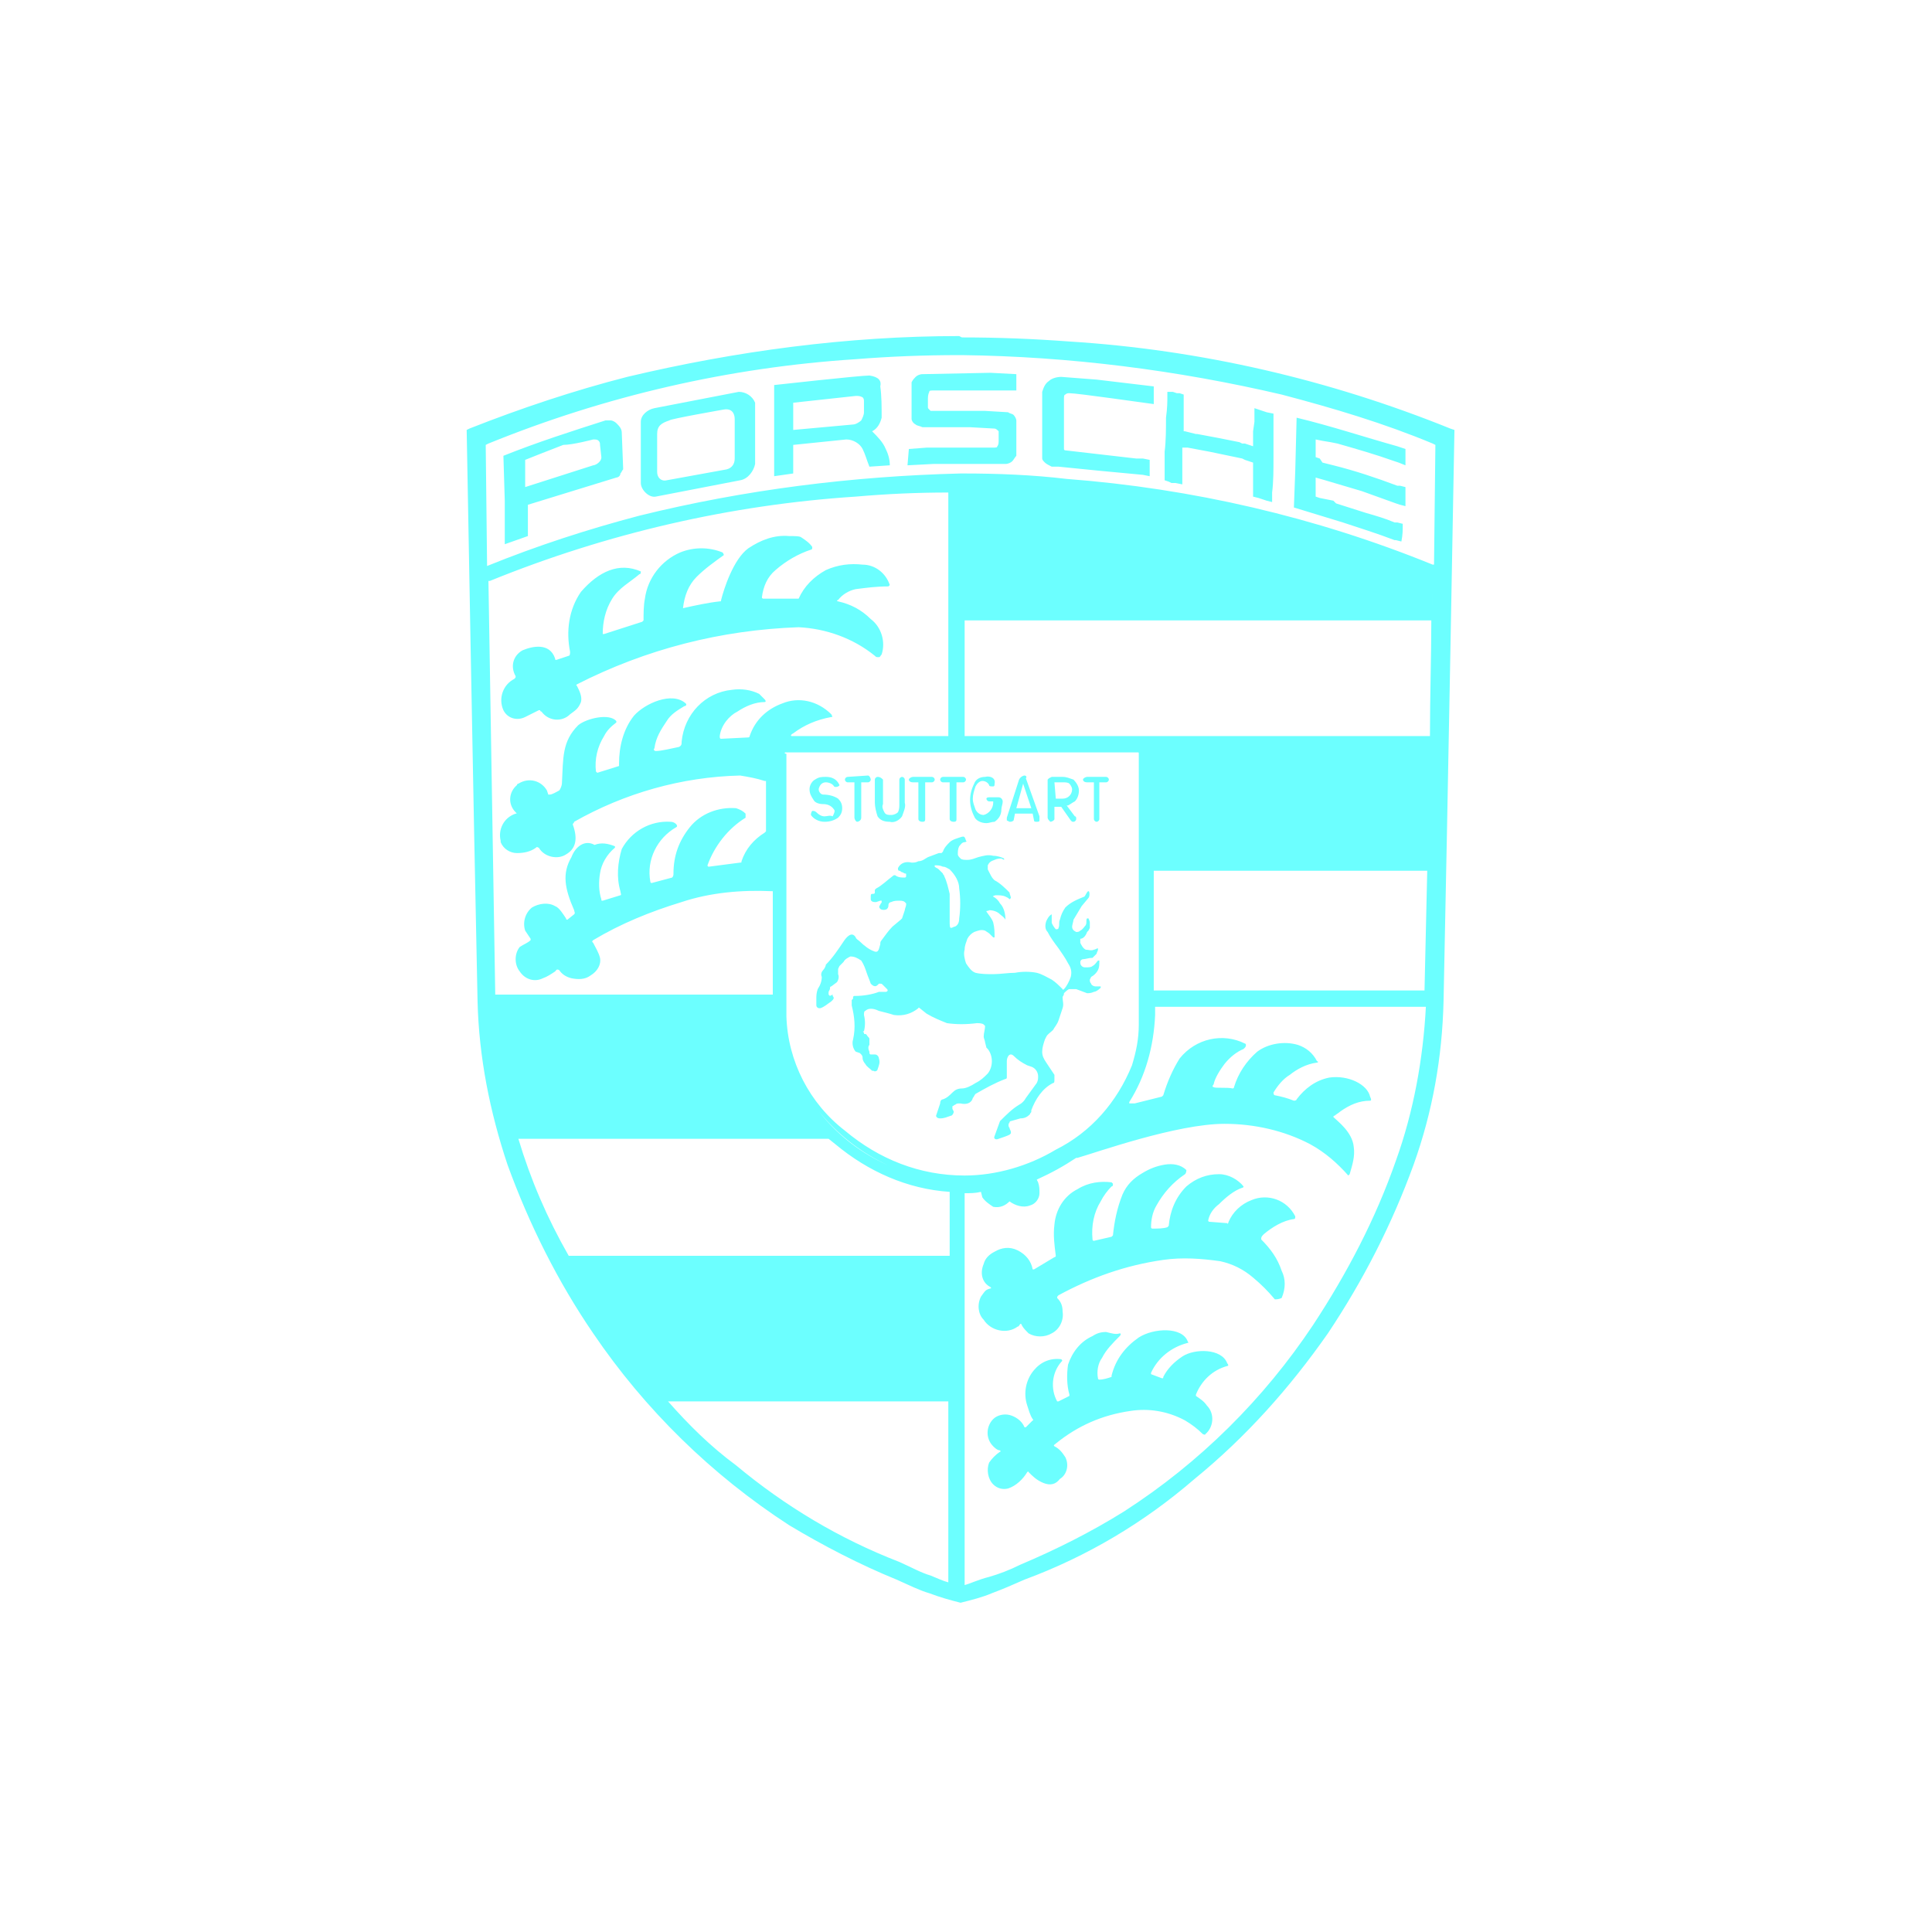 <?xml version="1.0" encoding="UTF-8"?>
<svg xmlns="http://www.w3.org/2000/svg" xmlns:xlink="http://www.w3.org/1999/xlink" version="1.1" id="Capa_1" x="0px" y="0px" viewBox="0 0 142 142" style="enable-background:new 0 0 142 142;" xml:space="preserve"> <style type="text/css"> .st0{fill:#6CFFFF;} </style> <g> <path class="st0" d="M70.5,24.7c-8.2,0-16.4,1.1-24.4,3c-3.9,1-7.8,2.3-11.6,3.8l-0.2,0.1c0,0,0.5,28.1,0.8,42 c0.1,4.1,0.9,8.1,2.2,12c1.6,4.4,3.7,8.6,6.3,12.4c3.8,5.6,8.7,10.4,14.4,14.1c2.5,1.5,5.2,2.9,7.9,4c0.9,0.4,1.7,0.8,2.4,1 c0.8,0.3,1.5,0.5,2.3,0.7c0.8-0.2,1.6-0.4,2.3-0.7c0.8-0.3,1.5-0.6,2.4-1c4.6-1.7,8.8-4.2,12.5-7.4c3.8-3.1,7-6.7,9.8-10.7 c2.6-3.9,4.7-8,6.3-12.4c1.4-3.9,2.1-7.9,2.2-12c0.3-14,0.8-42,0.8-42l-0.3-0.1c-8.9-3.6-18.4-5.8-28-6.4c-2.7-0.2-5.2-0.3-7.9-0.3 L70.5,24.7L70.5,24.7z M70.5,26.1h0.2c7.9,0.1,15.8,1.1,23.5,2.9c3.8,1,7.5,2.1,11.1,3.6l0.2,0.1l-0.1,8.8h-0.1 c-8.6-3.5-17.7-5.6-26.9-6.3c-2.5-0.3-5.1-0.4-7.6-0.4h-0.2C62.6,35,54.7,36,47,37.9c-3.8,1-7.5,2.2-11.2,3.7l-0.1-8.9l0.2-0.1 c8.6-3.5,17.7-5.6,27-6.2C65.4,26.2,67.9,26.1,70.5,26.1L70.5,26.1z M67.8,27.5c-0.2,0-0.4,0.1-0.5,0.2c-0.1,0.1-0.2,0.2-0.3,0.4 v1.4l0,1.3c0,0.1,0.1,0.3,0.3,0.4c0.1,0.1,0.3,0.1,0.5,0.2h1.7l1.8,0l1.8,0.1c0.1,0,0.2,0.1,0.3,0.2v0.7c0,0.1,0,0.3-0.1,0.4 c0,0.1-0.1,0.1-0.4,0.1h-1.6l-0.9,0h-2.3l-1.3,0.1l-0.1,1.2l1.9-0.1l1.5,0h1.2l1.1,0l0.7,0h0.8c0.2,0,0.4-0.1,0.5-0.2 c0.1-0.1,0.2-0.3,0.3-0.4v-1.3l0-1.3c0-0.1-0.1-0.3-0.2-0.4c-0.1-0.1-0.3-0.1-0.4-0.2l-1.7-0.1h-4l-0.1-0.1 c-0.1-0.1-0.1-0.1-0.1-0.2v-0.5c0-0.2,0-0.4,0.1-0.6c0-0.1,0.1-0.1,0.3-0.1l4.1,0h0.6l1.4,0v-1.2l-1.9-0.1L67.8,27.5L67.8,27.5z M63.9,27.6c-0.7,0-7,0.7-7,0.7V35l0.7-0.1l0.7-0.1v-2.1l3.9-0.4c0.5,0,1,0.3,1.2,0.7c0.2,0.4,0.3,0.8,0.5,1.3l1.5-0.1 c0-0.4-0.1-0.8-0.3-1.2c-0.2-0.5-0.6-0.9-1-1.3c0.4-0.2,0.6-0.6,0.7-1c0-0.8,0-1.6-0.1-2.3C64.8,28,64.6,27.7,63.9,27.6z M78,27.7 c-0.3,0-0.7,0.1-0.9,0.3c-0.3,0.2-0.4,0.5-0.5,0.8v4.6l0,0.3c0,0.1,0.1,0.2,0.2,0.3c0.1,0.1,0.3,0.2,0.5,0.3h0.3l0.1,0h0.1l3,0.3 l3.2,0.3l0.5,0.1v-1.2l-0.5-0.1l-0.4,0h-0.1l-2.6-0.3l-2.6-0.3c0,0-0.1,0-0.1-0.1l0-0.1v-3.6c0-0.1,0-0.3,0.1-0.3 c0.1-0.1,0.2-0.1,0.3-0.1c0.6,0,5.4,0.7,6.2,0.8v-1.3l-4.2-0.5L78,27.7L78,27.7z M85.8,28.8v0.3c0,0.4,0,0.9-0.1,1.6 c0,0.8,0,1.7-0.1,2.5l0,0.5v0.8l0,0.8l0.3,0.1l0.2,0.1l0.3,0l0.5,0.1l0-0.5v-0.4l0-0.5v-1.3c0.1,0,0.2,0,0.3,0h0.1l1.6,0.3l2.4,0.5 l0.2,0.1l0.3,0.1l0.3,0.1v1.3l0,0.4v0.5l0,0.3l0.4,0.1l0.3,0.1l0.3,0.1l0.4,0.1v-0.7c0.1-0.8,0.1-1.6,0.1-2.6v-3.2l-0.5-0.1 L92.2,30v1l-0.1,0.7v1.1h0l-0.3-0.1l-0.3-0.1l-0.2,0l-0.2-0.1l-1.5-0.3l-1.6-0.3h-0.1l-0.4-0.1l-0.4-0.1H87V29l-0.3-0.1h-0.2 l-0.3-0.1L85.8,28.8L85.8,28.8z M54.3,28.8L48.1,30c-0.5,0.1-1,0.5-1,1v4.5c0,0.5,0.6,1.1,1.1,1l6.2-1.2c0.6-0.1,1-0.7,1.1-1.2 v-4.5C55.3,29.1,54.8,28.8,54.3,28.8C54.3,28.8,54.3,28.8,54.3,28.8L54.3,28.8z M62.9,29.1c0.2,0,0.3,0,0.5,0.1 c0.1,0.1,0.1,0.2,0.1,0.3v0.8c0,0.2-0.1,0.4-0.2,0.6c-0.1,0.1-0.4,0.3-0.6,0.3l-2.2,0.2l-2.2,0.2v-2L62.9,29.1L62.9,29.1z M53.2,30.1c0.6-0.1,0.8,0.3,0.8,0.7v2.9c0,0.4-0.2,0.7-0.6,0.8L49,35.3c-0.4,0.1-0.7-0.2-0.7-0.6v-2.8c0-0.6,0.3-0.8,0.9-1 C49.2,30.8,53.2,30.1,53.2,30.1z M95.3,30.7l-0.1,3.9l-0.1,2.7l3.6,1.1c1.2,0.4,2.5,0.8,3.8,1.3l0.1,0l0.4,0.1 c0.1-0.5,0.1-0.8,0.1-1.3l-0.4-0.1h-0.1l-0.1,0c-0.7-0.3-1.4-0.5-2.1-0.7l-2.2-0.7L98,36.8l-0.5-0.1l-0.5-0.1l-0.3-0.1v-0.7l0-0.7 l0.7,0.2l2.7,0.8l2.5,0.9l0.3,0.1l0.4,0.1v-1.4l-0.4-0.1l-0.2,0c-1.6-0.6-3.1-1.1-4.7-1.5l-0.4-0.1l-0.4-0.1L97,33.7l-0.3-0.1v-1.3 l0.5,0.1l0.6,0.1l0.5,0.1h0c1.4,0.4,2.8,0.8,4.2,1.3l0.3,0.1l0.5,0.2v-1.2l-0.3-0.1l-0.3-0.1h0C100.2,32.1,97.8,31.3,95.3,30.7z M44.9,30.9h-0.4c-2.5,0.8-5,1.6-7.5,2.6l0.1,3.3V40l1.7-0.6v-2.3l6.5-2c0.1,0,0.3-0.1,0.3-0.3c0.1-0.1,0.1-0.2,0.2-0.3 c0,0,0-0.1,0-0.1l-0.1-2.6c0-0.3-0.2-0.5-0.4-0.7C45.2,31,45,30.9,44.9,30.9z M43.6,32.3L43.6,32.3c0.2,0,0.3,0,0.4,0.1 c0.1,0.1,0.1,0.2,0.1,0.3l0.1,0.9c0,0.2-0.1,0.3-0.2,0.4c-0.1,0.1-0.3,0.2-0.4,0.2l-5,1.6l0-2c0,0,2-0.8,2.8-1.1 C42.1,32.7,43.6,32.3,43.6,32.3z M69.7,36.2v17.9H58.2c-0.1,0-0.1-0.1,0.1-0.2c0.8-0.6,1.7-1,2.8-1.2c0.1,0,0.1,0,0-0.2 c-1-1-2.4-1.3-3.6-0.8c-1.1,0.4-2,1.2-2.4,2.4c0,0.1-0.1,0.1-0.1,0.1L53,54.3c-0.1,0-0.1-0.1-0.1-0.2c0.1-0.8,0.7-1.5,1.3-1.8 c0.6-0.4,1.3-0.7,2-0.7h0c0.1,0,0.1-0.1,0-0.2c-0.1-0.1-0.3-0.3-0.4-0.4c-0.6-0.3-1.3-0.4-2-0.3c-2,0.2-3.5,1.8-3.7,3.8 c0,0.2,0,0.3-0.2,0.4c-0.5,0.1-1.3,0.3-1.7,0.3c-0.1,0-0.2-0.1-0.1-0.2c0.1-0.8,0.5-1.4,0.9-2c0.3-0.5,0.8-0.8,1.3-1.1 c0.1,0,0.2-0.1,0.1-0.2c-1-0.9-3,0-3.8,0.9c-0.8,1-1.1,2.3-1.1,3.5v0.2l-1.6,0.5l-0.1-0.1c-0.1-0.9,0.1-1.8,0.6-2.6 c0.2-0.4,0.5-0.7,0.9-1v-0.1c-0.5-0.6-2.2-0.2-2.8,0.3c-1.2,1.2-1.1,2.4-1.2,4.3c0,0.1-0.1,0.4-0.2,0.5c-0.2,0.1-0.5,0.3-0.7,0.3 h-0.1l-0.1-0.3c-0.4-0.7-1.3-1-2.1-0.5c-0.1,0-0.1,0.1-0.1,0.1c-0.6,0.5-0.7,1.4-0.1,2c0.1,0.1,0.1,0.1,0,0.1 c-0.9,0.3-1.3,1.2-1.1,2c0,0,0,0,0,0.1c0.2,0.5,0.7,0.8,1.2,0.8c0.5,0,1-0.1,1.4-0.4c0.1-0.1,0.1,0,0.2,0c0.4,0.7,1.4,0.9,2,0.5 c0.7-0.4,0.9-1.1,0.5-2.2c0-0.1,0.1-0.1,0.1-0.2c3.7-2.1,7.9-3.3,12.2-3.4c0.6,0.1,1.2,0.2,1.8,0.4h0.1v3.7l-0.1,0.1 c-0.8,0.5-1.4,1.2-1.7,2.1c0,0.1,0,0.1-0.1,0.1l-2.3,0.3c-0.1,0-0.1-0.1-0.1-0.1c0.5-1.4,1.5-2.7,2.8-3.5c0-0.1,0-0.2,0-0.3 c-0.2-0.2-0.4-0.3-0.7-0.4c-1.3-0.1-2.6,0.4-3.4,1.4c-0.8,1-1.2,2.1-1.2,3.4c0,0.1,0,0.2-0.1,0.3l-1.5,0.4c-0.1,0-0.1-0.1-0.1-0.1 c-0.3-1.6,0.5-3.2,1.9-4c0.2-0.1-0.1-0.4-0.4-0.4c-1.5-0.1-2.9,0.7-3.6,2c-0.3,1-0.4,2.1-0.1,3.1c0,0.1,0.1,0.3,0,0.3l-1.3,0.4 c-0.1,0-0.1,0-0.1-0.1c-0.2-0.6-0.2-1.3-0.1-1.9c0.1-0.7,0.5-1.4,1.1-1.9v-0.1c-0.5-0.2-1-0.3-1.5-0.1C43,61.7,42.3,62.2,42,63 c-0.7,1.2-0.5,2.3,0.2,3.9c0,0.1,0.1,0.2,0,0.3l-0.5,0.4c0,0-0.1,0-0.1-0.1c-0.2-0.3-0.5-0.8-0.8-0.9c-0.5-0.3-1.2-0.2-1.7,0.1 c-0.5,0.4-0.7,1.1-0.5,1.7l0.4,0.6c0,0,0,0.1,0,0.1c-0.2,0.2-0.5,0.3-0.8,0.5c-0.4,0.5-0.4,1.3,0,1.8c0.4,0.6,1.1,0.8,1.7,0.5 c0.3-0.1,0.6-0.3,0.9-0.5c0.1-0.1,0.1-0.2,0.3-0.1c0.2,0.3,0.5,0.5,0.9,0.6c0.5,0.1,1,0.1,1.4-0.2c0.5-0.3,0.8-0.8,0.7-1.3 c-0.1-0.4-0.3-0.7-0.5-1.1c-0.1-0.1-0.1-0.1,0-0.2c2-1.2,4.2-2.1,6.5-2.8c2.1-0.7,4.4-0.9,6.6-0.8h0.1v7.6H36.4l-0.5-30.4l0.1,0 c8.6-3.5,17.7-5.6,26.9-6.2C65.2,36.3,67.4,36.2,69.7,36.2z M58,39.4c-1.1-0.1-2.1,0.3-3,0.9c-1.1,0.8-1.8,3-2,3.8 c0,0.1,0,0.1-0.1,0.1c-0.9,0.1-1.8,0.3-2.7,0.5c0.1-0.9,0.4-1.7,1-2.3c0.6-0.6,1.3-1.1,2-1.6c0,0,0-0.1-0.1-0.2 c-1-0.4-2.1-0.4-3.1,0c-1.4,0.6-2.4,1.9-2.6,3.4c-0.1,0.5-0.1,1.1-0.1,1.6l-0.1,0.1l-2.8,0.9l-0.1,0c0-0.9,0.2-1.8,0.7-2.6 c0.5-0.8,1.3-1.2,2-1.8c0.1,0,0.1-0.1,0.1-0.2c-1.6-0.7-3.1,0-4.4,1.5c-0.9,1.3-1.1,2.9-0.8,4.4c0,0.1,0,0.3-0.1,0.3l-0.9,0.3 c-0.1,0-0.1,0-0.1-0.1c-0.4-1.2-1.7-0.9-2.4-0.6c-0.7,0.4-0.9,1.2-0.5,1.9c0,0.1,0,0.1-0.1,0.2c-0.8,0.4-1.2,1.4-0.8,2.3 c0.3,0.6,1,0.8,1.6,0.5l1-0.5h0.1c0,0,0,0.1,0.1,0.1c0.5,0.7,1.5,0.8,2.1,0.2c0.4-0.3,0.6-0.4,0.8-0.9c0.1-0.4-0.1-0.8-0.3-1.2 c-0.1,0,0-0.1,0-0.1c5.1-2.6,10.6-4,16.3-4.2c2,0.1,4,0.8,5.6,2.1c0.1,0.1,0.1,0.1,0.3,0.1c0.1,0,0.1-0.1,0.2-0.2 c0.3-0.9,0-2-0.8-2.6c-0.7-0.7-1.5-1.1-2.4-1.3c-0.1,0-0.1-0.1,0-0.1c0.3-0.4,0.8-0.7,1.3-0.8c0.8-0.1,1.5-0.2,2.4-0.2 c0,0,0.1-0.1,0.1-0.1c-0.3-0.9-1.1-1.5-2-1.5c-0.9-0.1-1.8,0-2.7,0.4c-0.9,0.5-1.6,1.2-2,2.1L58.5,44h-2.4c0,0-0.1,0-0.1-0.1 c0.1-0.8,0.4-1.5,1-2c0.8-0.7,1.7-1.2,2.6-1.5c0.1,0,0.1-0.1,0.1-0.2c-0.2-0.3-0.5-0.5-0.8-0.7C58.8,39.4,58.4,39.4,58,39.4 L58,39.4z M105.3,42.8v1.7H105h0.3V42.8z M70.9,45.6h34.3c0,2.7-0.1,5.5-0.1,8.5H70.9L70.9,45.6L70.9,45.6z M57.7,55.3h25.9 c0.1,0,0.1,0,0.1,0.1v19.9c0,1.1-0.2,2-0.5,3c-1.1,2.7-3,4.9-5.6,6.2c-2,1.2-4.4,1.9-6.7,1.9c-3.3,0-6.3-1.2-8.8-3.3 c-2.6-2-4.2-5.1-4.3-8.4V55.4C57.6,55.4,57.7,55.3,57.7,55.3z M84.8,55.4v0.1V55.4z M105.1,55.4l-0.1,7.5h-0.3h0.3 C105,62.8,105.1,55.4,105.1,55.4z M75.3,57c-0.1,0-0.3,0.1-0.4,0.3L74,60.1l0,0.2l0.2,0.1c0.1,0,0.2,0,0.3-0.1l0.1-0.5h1.3l0.1,0.5 c0,0.1,0.1,0.1,0.2,0.1s0.2,0,0.2-0.1c0-0.1,0-0.2,0-0.3l-1-2.8C75.5,57.1,75.4,57,75.3,57L75.3,57z M67.1,57.1 c-0.1,0-0.3,0.1-0.3,0.2s0.1,0.2,0.3,0.2h0.4v2.7c0,0.1,0.1,0.2,0.3,0.2s0.2-0.1,0.2-0.2v-2.7h0.5c0.1,0,0.2-0.1,0.2-0.2 s-0.1-0.2-0.2-0.2H67.1z M69.3,57.1c-0.1,0-0.2,0.1-0.2,0.2s0.1,0.2,0.2,0.2h0.5v2.7c0,0.1,0.1,0.2,0.3,0.2s0.2-0.1,0.2-0.2v-2.7 h0.5c0.1,0,0.2-0.1,0.2-0.2s-0.1-0.2-0.2-0.2H69.3z M72.4,57.1c-0.4,0-0.7,0.2-0.8,0.5c-0.2,0.4-0.3,0.8-0.3,1.2 c0,0.4,0.1,0.8,0.3,1.2c0.1,0.3,0.5,0.5,0.9,0.5c0.2,0,0.4-0.1,0.6-0.1c0.3-0.2,0.5-0.5,0.5-0.9c0-0.2,0.1-0.4,0.1-0.6 c0-0.1-0.1-0.3-0.3-0.3h-0.7c-0.2,0-0.2,0.1-0.2,0.1c0,0.1,0.1,0.2,0.2,0.2H73V59c0,0.4-0.3,0.8-0.7,0.9c-0.3,0-0.5-0.2-0.6-0.4 c-0.1-0.3-0.2-0.5-0.2-0.8c0-0.3,0.1-0.6,0.2-0.9c0.1-0.2,0.3-0.4,0.5-0.4c0.2,0,0.4,0.1,0.5,0.3c0,0.1,0.1,0.1,0.3,0.1 c0.1,0,0.1-0.1,0.1-0.2C73.2,57.2,72.8,57,72.4,57.1z M79.9,57.1c-0.1,0-0.3,0.1-0.3,0.2s0.1,0.2,0.3,0.2h0.5v2.7 c0,0.1,0.1,0.2,0.2,0.2c0.1,0,0.2-0.1,0.2-0.2v-2.7h0.5c0.1,0,0.2-0.1,0.2-0.2s-0.1-0.2-0.2-0.2H79.9z M60.7,57.1 c-0.3,0-0.5,0-0.8,0.2c-0.2,0.1-0.4,0.4-0.4,0.7c0,0.3,0.1,0.5,0.3,0.8c0.1,0.2,0.4,0.3,0.7,0.3c0.3,0,0.6,0.1,0.8,0.4 c0.1,0.1,0,0.3-0.1,0.5C61,59.9,60.8,60,60.6,60c-0.2,0-0.4-0.1-0.6-0.3c-0.1-0.1-0.2-0.1-0.3-0.1c-0.1,0.1-0.1,0.3-0.1,0.3 c0.2,0.3,0.6,0.5,1,0.5c0.4,0,0.7-0.1,1-0.3c0.2-0.2,0.3-0.4,0.3-0.7c0-0.3-0.1-0.5-0.3-0.7c-0.3-0.2-0.7-0.3-1.1-0.3 c-0.2,0-0.4-0.3-0.3-0.5c0.1-0.3,0.3-0.4,0.5-0.4c0.2,0,0.5,0.1,0.6,0.3c0.1,0.1,0.4,0,0.4-0.1C61.6,57.5,61.4,57.1,60.7,57.1z M62.3,57.1c-0.1,0-0.2,0.1-0.2,0.2v0c0,0.1,0.1,0.2,0.2,0.2h0.5v2.6c0,0.1,0.1,0.3,0.2,0.3c0.1,0,0.3-0.1,0.3-0.3v-2.6h0.5 c0.1,0,0.2-0.1,0.2-0.2s-0.1-0.3-0.2-0.3h0L62.3,57.1L62.3,57.1z M77.3,57.1l-0.2,0.1c0,0-0.1,0.1-0.1,0.1v2.8 c0,0.1,0.1,0.2,0.2,0.3h0c0.1,0,0.3-0.1,0.3-0.2v-0.9H78l0.7,1c0.1,0.1,0.1,0.1,0.2,0.1c0.1,0,0.2-0.1,0.2-0.2c0-0.1,0-0.2-0.1-0.2 l-0.6-0.8h0.1c0.2-0.1,0.3-0.2,0.5-0.3c0.2-0.2,0.3-0.5,0.3-0.8c0-0.3-0.2-0.6-0.4-0.8c-0.3-0.1-0.5-0.2-0.8-0.2 C78,57.1,77.3,57.1,77.3,57.1z M64.5,57.1c-0.1,0-0.2,0.1-0.2,0.2v0V59c0,0.3,0.1,0.7,0.2,1c0.2,0.3,0.5,0.4,0.9,0.4 c0.3,0.1,0.7-0.1,0.9-0.4c0.1-0.3,0.3-0.7,0.2-1v-1.7c0-0.1-0.1-0.2-0.2-0.2h0c-0.1,0-0.2,0.1-0.2,0.2v1.8c0,0.2,0,0.4-0.1,0.6 c-0.1,0.1-0.3,0.2-0.5,0.2c-0.2,0-0.4,0-0.5-0.2c-0.1-0.2-0.2-0.4-0.1-0.6v-1.8C64.8,57.2,64.7,57.1,64.5,57.1L64.5,57.1L64.5,57.1 z M77.5,57.5h0.6c0.2,0,0.4,0,0.5,0.1c0.1,0.1,0.2,0.3,0.2,0.4c0,0.4-0.3,0.7-0.7,0.7h-0.5L77.5,57.5L77.5,57.5z M75.2,57.6 l0.6,1.8h-1.1L75.2,57.6z M70.7,61.5c-0.3,0.1-0.7,0.2-0.9,0.4c-0.2,0.2-0.4,0.4-0.5,0.7c0,0-0.1,0.1-0.1,0.1l-0.2,0L68.2,63 c-0.2,0.1-0.4,0.3-0.7,0.3c-0.2,0.1-0.3,0.1-0.5,0.1c-0.4-0.1-0.8,0-1,0.4c0,0.1,0,0.2,0.1,0.2c0.1,0,0.1,0.1,0.2,0.1l0.2,0.1 c0.1,0,0.1,0,0.1,0.1l0,0.1v0c0,0.1-0.1,0.1-0.1,0.1c-0.2,0-0.4,0-0.6-0.1h0c-0.1-0.1-0.2-0.1-0.3,0c-0.4,0.3-0.8,0.7-1.2,0.9 l-0.1,0.1l0,0.1v0.1c0,0.1-0.1,0.1-0.2,0.1c-0.1,0-0.1,0.1-0.1,0.2v0.2c0,0.1,0.1,0.2,0.3,0.2h0.1l0.3-0.1h0.1l0,0v0.1 c0,0.1-0.1,0.1-0.1,0.2c-0.1,0.1-0.1,0.2,0,0.3c0.1,0.1,0.4,0.1,0.5,0c0.1-0.1,0.1-0.2,0.1-0.3c0-0.1,0.1-0.2,0.2-0.2 c0.2-0.1,0.4-0.1,0.6-0.1c0.1,0,0.3,0,0.4,0.1l0.1,0.1v0.1c0,0.1-0.1,0.3-0.1,0.4l-0.1,0.3l-0.1,0.3l-0.1,0.1l-0.6,0.5 c-0.3,0.3-0.5,0.6-0.8,1c-0.1,0.1-0.1,0.2-0.1,0.3c-0.1,0.3-0.1,0.7-0.5,0.5c-0.3-0.1-0.7-0.4-1-0.7c-0.1-0.1-0.3-0.2-0.3-0.3 c-0.3-0.5-0.7,0-0.9,0.3c-0.4,0.6-0.8,1.2-1.3,1.7c0,0.1-0.1,0.3-0.2,0.4c-0.1,0.1-0.2,0.3-0.1,0.5c0,0.3-0.1,0.6-0.3,0.9 C60,73,60,73.2,60,73.4v0.5c0,0.1,0.1,0.2,0.2,0.2h0.1c0.3-0.1,0.5-0.3,0.8-0.5l0.1-0.1c0.1-0.1,0.1-0.2,0-0.3l0-0.1L61,73.2 c0,0-0.1-0.1-0.1-0.1v-0.2l0.1-0.2c0-0.1,0-0.2,0.1-0.2l0.4-0.3c0.1-0.1,0.2-0.4,0.1-0.6v-0.3c0-0.1,0-0.1,0.1-0.3l0.3-0.3 c0.1-0.2,0.3-0.3,0.5-0.4c0.3,0,0.5,0.1,0.8,0.3c0.2,0.3,0.3,0.6,0.4,0.9c0.1,0.3,0.2,0.5,0.3,0.8c0.1,0.1,0.3,0.3,0.5,0.1l0.1-0.1 l0.1,0c0.1,0,0.1,0,0.2,0.1l0.3,0.3c0.1,0.1,0,0.2-0.1,0.2h-0.5c-0.5,0.2-1.2,0.3-1.7,0.3h-0.1c-0.1,0-0.1,0.1-0.1,0.1l0,0.1 l-0.1,0.1c0,0.1,0,0.3,0,0.4c0.2,0.8,0.3,1.6,0.1,2.5c-0.1,0.3,0,0.7,0.2,0.9l0.3,0.1l0.1,0.1c0.1,0.1,0.1,0.2,0.1,0.3 c0,0.1,0.1,0.3,0.2,0.4c0.1,0.2,0.3,0.3,0.5,0.5h0.1c0.1,0.1,0.3,0,0.3-0.1c0.1-0.3,0.2-0.5,0.1-0.8c0-0.1-0.1-0.3-0.3-0.3l-0.1,0 l-0.1,0h-0.1c-0.1,0-0.1-0.1-0.1-0.2c-0.1-0.2-0.1-0.4,0-0.5v-0.1l0-0.3c0-0.1,0-0.1-0.1-0.2c-0.1-0.1-0.1-0.2-0.2-0.2 c-0.1,0-0.1,0-0.1-0.1c-0.1-0.1-0.1-0.1,0-0.1c0.1-0.4,0.1-0.8,0-1.2c0-0.1,0-0.3,0.1-0.3c0.3-0.3,0.8-0.1,1,0 c0.4,0.1,0.8,0.2,1.1,0.3c0.7,0.1,1.3-0.1,1.8-0.5c0,0,0-0.1,0.1,0l0.5,0.4c0.5,0.3,1,0.5,1.5,0.7c0.7,0.1,1.4,0.1,2.2,0 c0.1,0,0.4,0,0.5,0.1l0.1,0.1c0,0.3-0.1,0.5-0.1,0.8c0,0.1,0.1,0.3,0.1,0.4l0.1,0.4l0.1,0.1c0.4,0.5,0.4,1.3,0,1.8 c-0.3,0.3-0.5,0.5-0.9,0.7c-0.3,0.2-0.7,0.4-1,0.4c-0.3,0-0.5,0.1-0.7,0.3c-0.2,0.2-0.4,0.4-0.7,0.5c-0.1,0-0.2,0.1-0.2,0.3 c-0.1,0.3-0.2,0.6-0.3,0.9c0,0.1,0.1,0.2,0.3,0.2c0.3,0,0.5-0.1,0.8-0.2c0.1,0,0.2-0.2,0.2-0.3l0,0l-0.1-0.2v-0.2 c0.1,0,0.1-0.1,0.2-0.1c0.1-0.1,0.2-0.1,0.3-0.1h0.1c0.4,0.1,0.8,0,0.9-0.4l0,0c0.1-0.1,0.1-0.2,0.2-0.3c0.7-0.4,1.4-0.8,2.2-1.1 c0.1,0,0.1-0.1,0.1-0.1V78c0-0.2,0.1-0.5,0.3-0.5c0.1,0,0.2,0.1,0.2,0.1c0.3,0.3,0.6,0.5,1,0.7l0.3,0.1c0.3,0.1,0.5,0.4,0.5,0.7 c0,0.2,0,0.3-0.1,0.5l-0.8,1.1c-0.1,0.2-0.3,0.4-0.5,0.5c-0.5,0.3-0.9,0.7-1.4,1.2l-0.4,1.1c-0.1,0.2,0.1,0.3,0.3,0.2 c0.3-0.1,0.6-0.2,0.8-0.3l0.1-0.1c0,0,0-0.1,0-0.1c0-0.1-0.1-0.2-0.1-0.3c-0.1-0.1-0.1-0.3,0-0.4c0-0.1,0.1-0.1,0.1-0.1l0.7-0.2 c0.3,0,0.5-0.1,0.7-0.3c0-0.1,0.1-0.1,0.1-0.2v-0.1c0.3-0.8,0.8-1.6,1.6-2c0.1,0,0.1-0.1,0.1-0.3l0-0.3l-0.6-0.9 c-0.2-0.3-0.3-0.5-0.3-0.8c0-0.3,0.1-0.6,0.2-0.9l0.1-0.2c0.1-0.2,0.3-0.3,0.5-0.5c0.1-0.2,0.3-0.4,0.4-0.7l0.3-0.9 c0.1-0.3,0-0.5,0-0.8c0-0.1,0.1-0.1,0.1-0.3c0.1-0.1,0.3-0.3,0.4-0.3c0.2,0,0.4,0,0.5,0l0.8,0.3c0.1,0,0.3,0,0.5-0.1 c0.1,0,0.3-0.1,0.5-0.3v-0.1h-0.4c-0.1,0-0.3-0.1-0.3-0.2c-0.1-0.1-0.1-0.2-0.1-0.3l0.1-0.2c0.2-0.1,0.4-0.3,0.5-0.5 c0.1-0.2,0.1-0.4,0.1-0.7h-0.1c-0.1,0.1-0.2,0.3-0.4,0.4c-0.1,0.1-0.3,0.1-0.5,0.1c-0.1,0-0.2,0-0.3-0.1c-0.1-0.1-0.1-0.2-0.1-0.3 c0-0.1,0.1-0.2,0.2-0.2c0.2,0,0.4-0.1,0.7-0.1c0.1-0.1,0.2-0.2,0.3-0.3c0-0.1,0.1-0.2,0.1-0.3c0-0.1,0-0.1,0-0.1 c-0.1,0-0.2,0.1-0.3,0.1c-0.2,0.1-0.4,0-0.6,0c-0.2-0.1-0.3-0.3-0.4-0.5V69c0.2,0,0.4-0.2,0.5-0.5l0.1-0.1l0.1-0.2 c0-0.1,0-0.3,0-0.4c0-0.1-0.1-0.3-0.1-0.3h-0.1c-0.1,0.1,0,0.3-0.1,0.5c-0.1,0.1-0.2,0.3-0.4,0.4c-0.1,0.1-0.2,0.1-0.3,0.1 c-0.2-0.1-0.3-0.2-0.3-0.4c0-0.1,0.1-0.4,0.1-0.5l0.6-1l0.5-0.6c0.1-0.1,0.1-0.5,0-0.5c-0.1,0-0.2,0.3-0.3,0.4 c-0.5,0.2-1,0.4-1.4,0.8c-0.2,0.3-0.3,0.5-0.4,0.9c-0.1,0.2,0,0.4-0.1,0.6c0,0.1-0.1,0.1-0.2,0.1c-0.1-0.1-0.3-0.4-0.3-0.5 c0-0.1,0-0.3,0-0.5c0-0.1,0-0.1,0-0.1c-0.2,0.1-0.3,0.3-0.4,0.5c-0.1,0.3-0.1,0.6,0.1,0.8c0.2,0.4,0.5,0.8,0.8,1.2 c0.2,0.3,0.5,0.7,0.7,1.1c0.2,0.3,0.3,0.6,0.2,1c-0.1,0.3-0.3,0.7-0.5,0.9c0,0-0.1,0.1-0.1,0c-0.3-0.3-0.5-0.5-0.8-0.7 c-0.4-0.2-0.7-0.4-1.1-0.5c-0.5-0.1-1.1-0.1-1.6,0c-0.5,0-1.1,0.1-1.6,0.1c-0.4,0-0.9,0-1.3-0.1c-0.3-0.1-0.5-0.4-0.7-0.7 c-0.1-0.3-0.2-0.7-0.1-1c0-0.3,0.1-0.5,0.2-0.8c0.1-0.2,0.3-0.4,0.5-0.5c0.3-0.1,0.5-0.2,0.8-0.1l0.3,0.2c0.1,0.1,0.2,0.2,0.3,0.3 l0.1,0c0-0.4,0-0.7-0.1-1.1c-0.1-0.3-0.3-0.5-0.5-0.8c0-0.1,0.1,0,0.2-0.1c0.3,0,0.6,0.1,0.8,0.3c0.1,0.1,0.3,0.2,0.4,0.4l0,0 c0-0.4-0.1-0.9-0.4-1.2c-0.1-0.2-0.3-0.4-0.5-0.5c-0.1,0,0.1-0.1,0.2-0.1c0.2,0,0.5,0,0.7,0.1l0.2,0.1l0.1,0.1c0,0,0.1-0.1,0.1-0.1 c0-0.1-0.1-0.3-0.1-0.4c-0.3-0.3-0.7-0.7-1.1-0.9l-0.1-0.1c-0.1-0.1-0.2-0.3-0.3-0.5l-0.1-0.2v-0.3c0.1-0.2,0.2-0.3,0.5-0.4 c0.2-0.1,0.4-0.1,0.5-0.1l0.2,0.1c0,0,0-0.1,0-0.1c-0.2-0.1-0.5-0.2-0.8-0.2c-0.4-0.1-0.7,0-1.1,0.1c-0.3,0.1-0.5,0.2-0.8,0.2 c-0.2,0-0.4,0-0.5-0.1c-0.1-0.1-0.2-0.2-0.2-0.3c0-0.2,0-0.4,0.1-0.6c0.1-0.1,0.2-0.3,0.4-0.3c0.1,0,0.2-0.1,0.1-0.1 C70.9,61.4,70.8,61.5,70.7,61.5L70.7,61.5z M69.3,63.7c0.2,0,0.3,0.1,0.5,0.2c0.4,0.4,0.7,0.9,0.7,1.4c0.1,0.7,0.1,1.5,0,2.2 c0,0.3-0.1,0.5-0.3,0.6c-0.1,0-0.2,0.1-0.3,0.1s-0.1-0.2-0.1-0.5v-2c-0.1-0.4-0.2-0.9-0.4-1.3c0-0.1-0.1-0.1-0.1-0.2L69,63.9 c-0.1-0.1-0.2-0.1-0.3-0.2l0-0.1C68.9,63.6,69.1,63.6,69.3,63.7L69.3,63.7z M84.8,64h20.1l-0.2,8.8H84.8V64z M84.9,74h19.9 c-0.2,3.8-0.9,7.7-2.2,11.3c-1.5,4.3-3.6,8.3-6.1,12.1c-3.6,5.4-8.3,10.1-13.9,13.7c-2.4,1.5-5,2.8-7.6,3.9 c-0.8,0.4-1.6,0.7-2.3,0.9c-0.8,0.2-1.4,0.5-1.8,0.6V87.7c0.4,0,0.8,0,1.2-0.1l0.1,0.4c0.2,0.3,0.5,0.5,0.8,0.7 c0.5,0.1,0.9-0.1,1.2-0.4c0.4,0.3,1,0.5,1.5,0.3c0.4-0.1,0.7-0.5,0.7-0.9c0-0.3,0-0.5-0.1-0.8l-0.1-0.2c1.1-0.5,2-1,2.9-1.6h0.1 c1.4-0.4,7.3-2.5,10.8-2.5c2.2,0,4.4,0.5,6.3,1.5c1.1,0.6,2,1.4,2.8,2.3l0.1-0.1c0.2-0.7,0.4-1.3,0.3-2c-0.1-1.1-1.2-1.9-1.5-2.2 c0,0,0-0.1,0.1-0.1c0.1-0.1,0.3-0.2,0.4-0.3c0.7-0.5,1.4-0.8,2.2-0.8c0.1,0,0.1-0.1,0-0.3c-0.2-0.9-1.6-1.6-3-1.4 c-1,0.2-1.8,0.8-2.4,1.6c0,0.1-0.2,0.1-0.2,0.1c-0.5-0.2-0.9-0.3-1.4-0.4c-0.1,0-0.1-0.2-0.1-0.2c0.3-0.5,0.7-1,1.2-1.3 c0.5-0.4,1.2-0.8,2-0.9c0.1,0,0.1-0.1,0-0.1c-0.3-0.6-0.8-1-1.4-1.2c-1-0.3-2.2-0.1-3,0.5c-0.8,0.7-1.4,1.6-1.7,2.6 c0,0.1-0.1,0.1-0.1,0.1c-0.4-0.1-1.3,0-1.4-0.1c-0.1,0-0.1-0.1,0-0.2c0.1-0.5,0.5-1.1,0.8-1.5c0.4-0.5,0.9-0.9,1.4-1.1l0.1-0.1 c0.1-0.1,0.1-0.3,0-0.3l0,0c-1.6-0.8-3.6-0.4-4.8,1.1c-0.5,0.8-0.9,1.7-1.2,2.7c0,0-0.1,0.1-0.1,0.1l-2,0.5L83,81.1L83,81 c1.2-1.9,1.8-4.1,1.9-6.4C84.9,74.6,84.9,74,84.9,74z M58,77.1c0.1,0.4,0.3,0.8,0.5,1.3L58,77.1z M60.2,81.7 c2.6,3.2,6.4,5.1,10.5,5.2c3.2,0,6.2-1.2,8.6-3.3c-2.4,2-5.4,3.2-8.6,3.2C66.6,86.8,62.7,84.9,60.2,81.7z M59.5,82.8h0.4H59.5z M38.1,83.7h22.8l0.5,0.4c2.4,2,5.3,3.3,8.4,3.5v4.7h-28C40.2,89.5,39,86.7,38.1,83.7L38.1,83.7z M85.6,85.6 c-0.6,0.1-1.1,0.3-1.6,0.6c-0.7,0.4-1.2,0.9-1.5,1.6c-0.4,1-0.6,2-0.7,3l-0.1,0.1l-1.3,0.3c0,0-0.1,0-0.1-0.1c-0.1-1,0.1-2,0.6-2.8 c0.2-0.4,0.5-0.8,0.8-1.1c0.1,0,0.1-0.1,0.1-0.2l-0.1-0.1c-0.8-0.1-1.7,0-2.5,0.5c-1,0.5-1.6,1.5-1.7,2.6c-0.1,0.8,0,1.5,0.1,2.3 c0,0,0,0.1-0.1,0.1L76,93.3h-0.1c-0.1-0.6-0.5-1.1-1.1-1.4c-0.6-0.3-1.2-0.2-1.7,0.1c-0.4,0.2-0.7,0.5-0.8,0.9 c-0.3,0.7-0.1,1.4,0.5,1.7c0,0,0.1,0.1,0,0.1c-0.4,0.1-0.4,0.2-0.7,0.6c-0.3,0.6-0.2,1.3,0.2,1.7c0.5,0.8,1.7,1.1,2.5,0.5 c0.1,0,0.1-0.1,0.2-0.2c0,0,0.1,0,0.1,0.1c0.1,0.2,0.3,0.4,0.5,0.6c0.5,0.3,1.2,0.3,1.7,0c0.6-0.3,0.9-1,0.8-1.6 c0-0.4-0.1-0.7-0.4-1c0-0.1,0-0.1,0.1-0.2c2.4-1.3,4.9-2.2,7.7-2.6c1.4-0.2,2.8-0.1,4.2,0.1c0.9,0.2,1.7,0.6,2.4,1.2 c0.6,0.5,1.1,1,1.6,1.6c0.1,0,0.3,0,0.5-0.1c0.3-0.7,0.3-1.4,0-2c-0.3-0.9-0.8-1.6-1.5-2.3V91c0-0.1,0.1-0.2,0.2-0.3 c0.6-0.5,1.4-1,2.2-1.1c0.1,0,0.1-0.1,0.1-0.2c-0.6-1.2-2-1.7-3.2-1.2c-0.8,0.3-1.4,0.9-1.7,1.6c0,0.1-0.1,0.2-0.1,0.1l-1.3-0.1 c-0.1,0-0.1-0.1-0.1-0.1c0.1-0.5,0.4-0.9,0.8-1.2c0.5-0.5,1.1-1,1.7-1.2c0.1,0,0.1-0.1,0.1-0.1c-0.4-0.5-1.1-0.9-1.8-0.9 c-0.9,0-1.7,0.3-2.4,0.9c-0.8,0.8-1.2,1.8-1.3,2.9c-0.1,0.1-0.1,0.1-0.1,0.1c-0.3,0.1-0.7,0.1-1.1,0.1c-0.1,0-0.1-0.1-0.1-0.1 c0-0.5,0.1-1.1,0.4-1.6c0.5-0.9,1.2-1.7,2.1-2.3c0.1-0.1,0.1-0.3,0.1-0.3C86.8,85.6,86.2,85.5,85.6,85.6L85.6,85.6z M69.7,93.4 L69.7,93.4l0,8.5L69.7,93.4z M81.3,97.9c-0.4,0-0.7,0.1-1,0.3c-0.9,0.4-1.5,1.2-1.8,2.1c-0.1,0.7-0.1,1.5,0.1,2.2v0.1l-0.8,0.4 h-0.1c-0.5-0.9-0.4-2.1,0.3-2.9c0.1-0.1,0.1-0.1,0-0.2c-0.8-0.1-1.5,0.2-2,0.8c-0.6,0.7-0.8,1.7-0.5,2.6c0.1,0.3,0.2,0.7,0.4,1 c0,0,0.1,0.1,0,0.1l-0.5,0.5h-0.1c-0.2-0.5-0.7-0.8-1.1-0.9c-0.4-0.1-0.9,0-1.2,0.3c-0.5,0.5-0.6,1.4,0,2l0,0 c0.1,0.1,0.3,0.3,0.5,0.3c0,0,0.1,0.1,0,0.1c-0.3,0.2-0.6,0.5-0.8,0.8c-0.2,0.5-0.1,1.2,0.3,1.6c0.3,0.3,0.7,0.4,1.1,0.3 c0.6-0.2,1.1-0.7,1.4-1.2c0,0,0.1-0.1,0.1,0c0.3,0.3,0.6,0.6,1.1,0.8s0.9,0.1,1.2-0.3c0.5-0.3,0.7-1,0.4-1.6 c-0.2-0.3-0.4-0.6-0.8-0.8c-0.1-0.1,0-0.1,0.1-0.2c1.6-1.3,3.4-2.1,5.5-2.4c1.3-0.2,2.7,0,4,0.7c0.5,0.3,0.9,0.6,1.3,1 c0,0,0.2,0.1,0.2,0c0.6-0.5,0.7-1.5,0.1-2.1c-0.2-0.3-0.5-0.5-0.8-0.7l0-0.1c0.4-1,1.2-1.8,2.3-2.1c0.1,0,0.1-0.1,0-0.2 c-0.4-1.1-2.4-1.1-3.3-0.5c-0.6,0.4-1.1,0.9-1.4,1.5c0,0.1,0,0.1-0.1,0.1l-0.8-0.3v-0.1c0.5-1.1,1.5-1.9,2.7-2.2c0.1,0,0-0.1,0-0.1 c-0.4-1.1-2.5-1-3.6-0.3c-1,0.7-1.7,1.6-2,2.8v0.1c-0.3,0.1-0.6,0.2-0.9,0.2c0,0-0.1,0-0.1-0.1c-0.1-0.5,0-1.1,0.3-1.5 c0.3-0.6,0.8-1.1,1.3-1.6c0.1-0.1,0.1-0.2,0-0.2C82,98.1,81.7,98,81.3,97.9L81.3,97.9z M49.1,103h20.6v13.3 c-0.4-0.1-0.8-0.3-1.3-0.5c-0.7-0.2-1.4-0.6-2.3-1c-4.4-1.7-8.4-4.1-12-7.1C52.2,106.3,50.6,104.7,49.1,103z"></path> </g> </svg>
